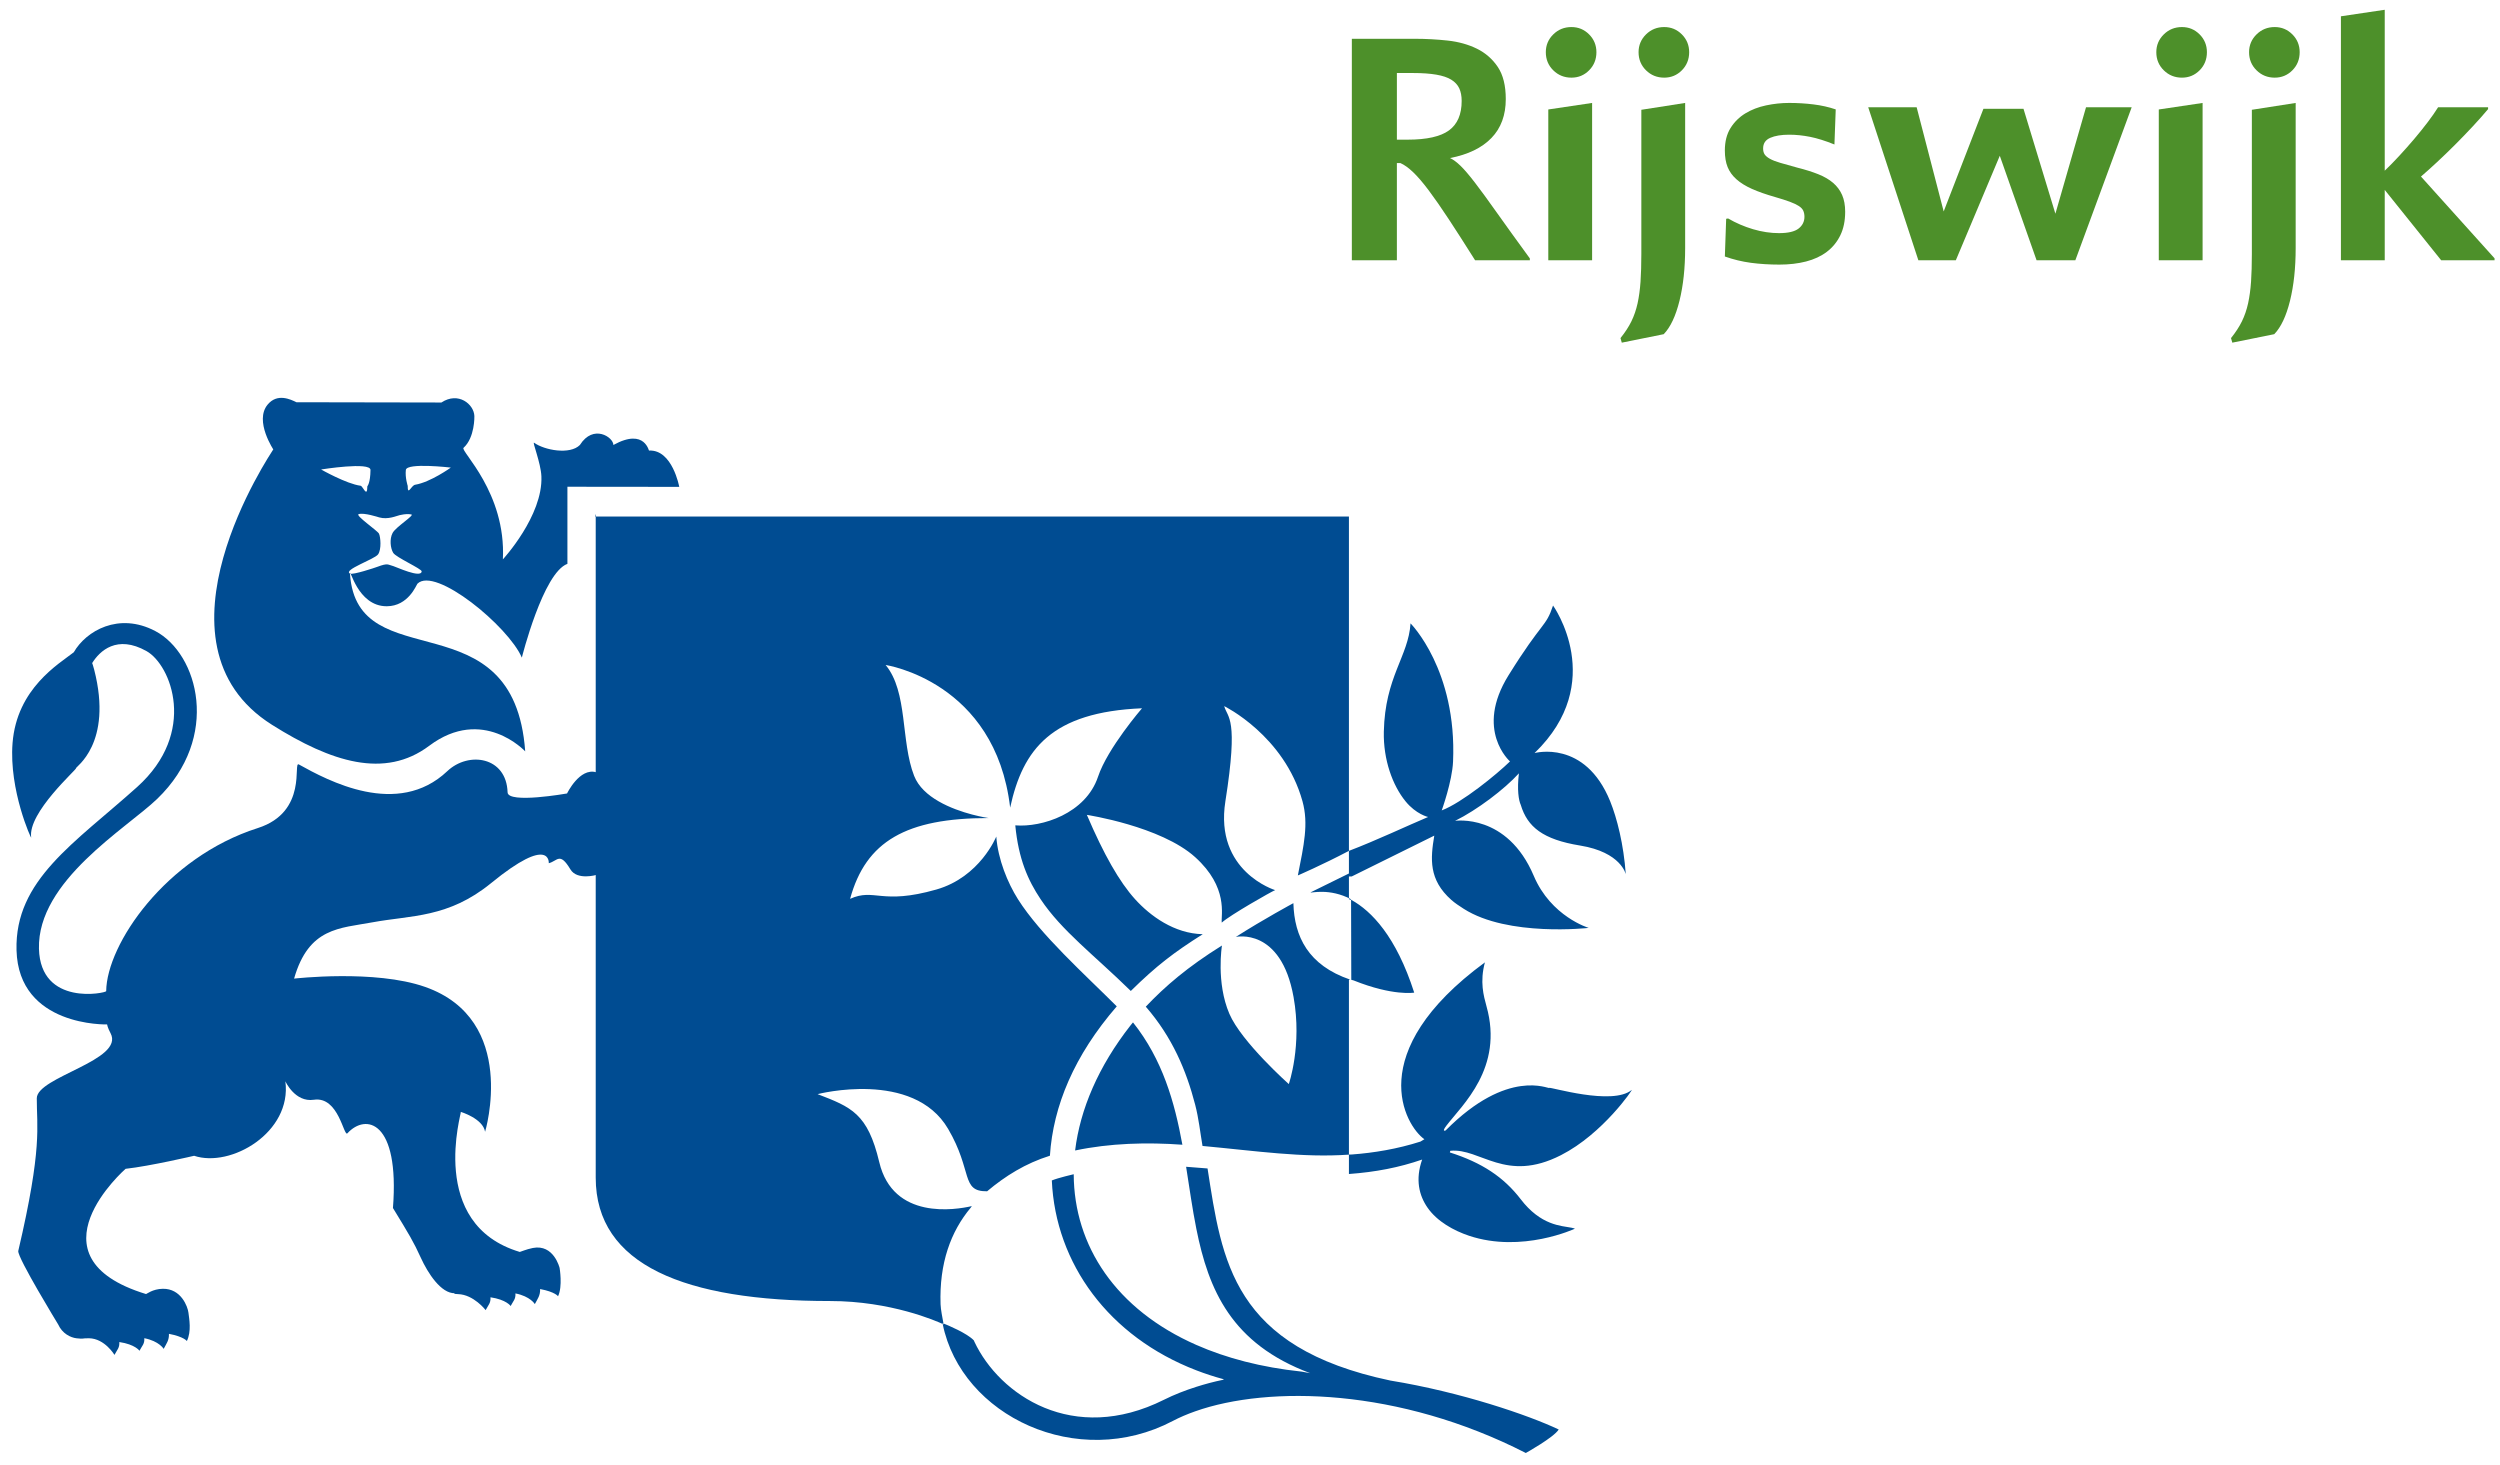 <?xml version="1.0" encoding="UTF-8"?>
<!-- Generator: Adobe Illustrator 17.0.0, SVG Export Plug-In . SVG Version: 6.00 Build 0)  -->
<!DOCTYPE svg PUBLIC "-//W3C//DTD SVG 1.1//EN" "http://www.w3.org/Graphics/SVG/1.1/DTD/svg11.dtd">
<svg version="1.1" id="Layer_1" xmlns="http://www.w3.org/2000/svg" xmlns:xlink="http://www.w3.org/1999/xlink" x="0px" y="0px" width="375.063px" height="219.832px" viewBox="68.669 53.337 375.063 219.832" enable-background="new 68.669 53.337 375.063 219.832" xml:space="preserve">
<g>
	<g>
		<g>
			<path fill="#004C92" d="M134.89,113.724c2.537-1.678,4.877,0.253,4.948,2.026c0.002,0.036,0.086,3.23-1.628,4.773     c-0.523,0.471,6.407,6.687,5.904,16.735c0,0,6.029-6.533,5.779-12.459c-0.084-2.034-1.428-5.283-1.09-5.039     c1.542,1.117,5.373,1.841,6.866,0.335c2.01-3.181,5.024-1.173,5.024,0c4.856-2.679,5.342,1.169,5.36,0.838     c3.5-0.173,4.522,5.446,4.522,5.446l-16.778-0.018v11.566c-3.654,1.34-6.837,14.069-6.837,14.069     c-2.01-4.689-13.02-13.761-15.671-11.08c-0.142,0.141-1.327,3.362-4.591,3.375c-4.471,0.019-5.564-6.089-5.518-4.837     c1.072,15.824,24.609,3.331,26.285,26.609c0,0-6.363-6.868-14.403-0.838c-6.69,5.018-14.713,2.429-23.559-3.132     c-19.512-12.265-0.113-40.832,0.164-41.332l0.105,0.159c0,0-3.012-4.412-0.942-6.893c1.456-1.742,3.432-0.77,4.316-0.344     L134.89,113.724z M116.842,123.771c0,0,3.797,2.162,5.929,2.441c0.336,0.04,0.997,1.942,1.009,0.073c0,0,0.453-0.452,0.472-2.444     C124.264,122.578,116.842,123.771,116.842,123.771 M129.557,123.842c-0.133,1.132,0.277,2.383,0.277,2.383     c-0.012,1.58,0.521-0.064,1.117-0.164c2.302-0.379,5.354-2.574,5.354-2.574S129.69,122.712,129.557,123.842 M130.369,130.512     c-0.467-0.067-0.829-0.089-1.742,0.111c-0.453,0.102-1.758,0.709-3.063,0.339c-0.111-0.031-2.306-0.754-3.091-0.489     c-0.546,0.184,2.81,2.462,3.048,2.921c0.24,0.461,0.407,2.368-0.133,3.115c-0.539,0.746-5.313,2.328-4.208,2.884     c0.441,0.222,3.759-0.887,4.113-1.022c1.629-0.61,1.54-0.311,2.411-0.093c0.363,0.093,4.144,1.865,4.226,0.781     c0.028-0.381-3.846-2.09-4.267-2.777c-0.419-0.69-0.578-2.062-0.098-2.98C128.043,132.381,130.961,130.596,130.369,130.512"/>
			<path fill="#004C92" d="M158.042,130.435v99.584c0,13.106,13.378,18.505,35.147,18.505c9.138,0,15.955,2.999,16.936,3.454     l-0.047-0.148l0.134,0.058c-0.145-0.832-0.406-2.051-0.434-2.872c-0.21-6.17,1.529-10.917,4.526-14.498l0.168-0.236     c-2.469,0.572-11.823,2.116-13.891-6.592c-1.736-7.315-4.187-8.255-9.255-10.205c0,0,14.35-3.725,19.584,5.21     c3.715,6.34,1.887,9.4,5.816,9.365l0.044-0.007c2.712-2.282,5.758-4.187,9.412-5.329c0.49-7.469,3.643-15.033,10.03-22.407     c-4.778-4.778-11.466-10.757-14.821-16.071c-1.564-2.479-2.995-5.981-3.255-9.406c0,0-2.429,6.074-8.986,7.947     c-8.298,2.373-9.261-0.262-12.945,1.398c2.364-8.642,8.421-12.12,20.788-12.12c0,0-4.178-0.584-7.509-2.51     c-1.616-0.929-3.033-2.179-3.675-3.826c-2.035-5.222-0.908-12.571-4.276-16.629c0,0,16.474,2.45,18.684,21.402     c1.909-8.802,6.229-14.332,19.784-14.906c0,0-5.17,5.982-6.598,10.265c-1.845,5.53-8.424,7.628-12.416,7.3     c0.489,5.062,1.9,8.235,3.803,11.084c3.171,4.747,7.961,8.31,13.528,13.761c3.846-3.778,6.45-5.775,10.797-8.516     c-4.283-0.098-7.864-2.725-10.15-5.244c-2.361-2.604-4.702-6.73-7.238-12.657c0,0,11.089,1.691,16.249,6.343     c5.03,4.542,3.854,8.704,3.986,9.822c1.219-1.117,7.432-4.649,8.011-4.877c0,0-9.128-2.787-7.466-13.322     c2.007-12.693,0.326-12.454-0.178-14.285c0,0,9.017,4.408,11.748,14.285c0.932,3.381,0.206,6.555-0.696,11.118     c0,0,3.662-1.579,7.662-3.685v-50.162H157.933L158.042,130.435z M226.466,230.435h0.001l-0.004-0.046L226.466,230.435z      M210.097,251.977c2.804,13.808,20.243,22.062,34.542,14.529c1.004-0.526,2.121-1.006,3.338-1.434     c11.071-3.911,30.565-3.486,49.602,6.25c0,0,4.226-2.35,4.935-3.525c-4.516-2.145-14.614-5.604-25.242-7.34     c-23.705-4.99-25.274-17.931-27.441-31.822l-3.217-0.253c0.501,3.155,0.932,6.29,1.536,9.309     c1.831,9.163,5.259,17.249,17.084,21.658l-1.293-0.236c-6.049-0.641-11.312-2.029-15.791-4.002     c-12.072-5.311-18.355-14.873-18.398-25.611c0,0-2.336,0.541-3.285,0.935c0.561,12.478,8.553,23.439,21.683,28.487     c1.329,0.512,2.71,0.964,4.148,1.349l-0.17,0.076c-1.36,0.28-2.685,0.638-3.978,1.047c-1.687,0.538-3.318,1.17-4.862,1.943     c-13.627,6.813-24.661-0.714-28.426-8.686l-0.089-0.215c-0.995-1.075-3.92-2.29-4.568-2.549l0.027,0.151L210.097,251.977z      M302.852,226.641c6.333-3.229,10.868-9.99,10.625-9.79c-2.901,2.424-12.374-0.52-12.395-0.301     c-0.018,0.224-6.17-3.063-15.523,6.376c0,0-0.681,0.324,0.114-0.721c2.346-3.088,8.62-8.642,6.004-17.914     c-0.419-1.551-1.023-3.642-0.234-6.576c-18.441,13.538-11.94,24.537-9.08,26.536l-0.589,0.352c-3.475,1.111-7,1.694-10.306,1.937     l-0.426,0.009V200.33l0.196-0.024c-6.309-2.149-8.39-6.462-8.528-11.472c0,0-4.503,2.422-8.632,5.065c0,0,6.774-1.518,8.66,9.029     c1.305,7.272-0.716,13.048-0.716,13.048s-7.108-6.323-8.915-10.541c-2.017-4.692-1.114-10.246-1.114-10.246     c-5.153,3.211-8.532,6.118-11.427,9.174c3.986,4.587,6.084,9.603,7.409,14.707c0.535,2.056,0.748,4.126,1.101,6.189     c8.134,0.755,14.966,1.791,21.966,1.302v2.906c4-0.293,7.515-0.969,10.985-2.168c-1.053,3.014-0.457,5.393,0.81,7.217     c1.446,2.082,3.944,3.448,6.223,4.214c7.94,2.654,15.889-1.06,15.889-1.06c-1.102-0.458-3.978-0.036-7.04-3.153     c-0.361-0.364-0.717-0.779-1.081-1.252c-2.573-3.35-5.829-5.498-10.643-7.034l0.063-0.246     C290.768,225.537,294.516,230.893,302.852,226.641 M271.464,184.827l12.383-6.124c-0.578,3.472-0.859,6.616,2.567,9.651     c0.529,0.465,1.145,0.875,1.862,1.334c6.648,4.237,18.737,2.858,18.737,2.858s-5.653-1.694-8.239-7.809     c-4-9.439-11.807-8.251-11.807-8.251c3.297-1.631,7.399-4.729,9.577-7.13c-0.295,2.462-0.034,4.062,0.278,4.73     c0.995,3.321,3.341,5.201,8.895,6.102c6.191,1.007,6.862,4.311,6.862,4.311c-0.318-4.491-1.314-8.407-2.34-10.944     c-3.784-9.346-11.349-7.237-11.349-7.237c11.019-10.628,2.777-22.135,2.777-22.135c-1.114,3.344-1.558,2.229-6.681,10.47     c-5.126,8.241,0.222,12.916,0.222,12.916c-1.996,1.945-7.199,6.195-10.243,7.351c0,0,1.571-4.366,1.699-7.315     c0.607-13.772-6.379-20.747-6.379-20.747c-0.31,4.956-3.833,8.008-4.006,16.258c-0.09,4.217,1.318,8.06,3.257,10.439     c1.577,1.943,3.384,2.352,3.384,2.352c-2.875,1.206-7.878,3.566-11.878,5.082v3.393v-0.007v0.453H271.464z M238.279,207.169     c-4.824,6.152-7.567,12.595-8.316,18.771c5.221-1.105,10.813-1.25,16.093-0.865c-1.169-6.403-2.968-12.777-7.41-18.353     L238.279,207.169z M280.836,202.255c-2.716-8.47-6.436-12.251-9.413-13.897l-0.381-0.118v-3.843v0.009v-0.024l-5.783,2.848     c0.113,0.113,2.835-0.701,6.104,1.016l0.032,12.086l0.337,0.089C277.679,202.809,280.836,202.255,280.836,202.255"/>
			<path fill="#4D902A" d="M278.236,77.806v14.58h-6.757V59.155h9.394c1.696,0,3.359,0.089,4.991,0.268     c1.631,0.179,3.091,0.588,4.38,1.222c1.29,0.637,2.334,1.549,3.132,2.738c0.798,1.191,1.197,2.796,1.197,4.816     c0,2.413-0.717,4.36-2.155,5.843c-1.434,1.483-3.506,2.485-6.21,3.007c0.489,0.228,1.018,0.621,1.588,1.174     c0.57,0.554,1.287,1.394,2.152,2.518c0.862,1.124,1.948,2.608,3.249,4.449c1.305,1.841,2.965,4.147,4.987,6.918v0.277h-8.213     c-1.502-2.38-2.811-4.427-3.937-6.139c-1.126-1.714-2.13-3.156-3.008-4.331c-0.88-1.174-1.662-2.087-2.346-2.74     c-0.683-0.652-1.32-1.108-1.908-1.37h-0.536V77.806z M287.956,68.486c0-0.748-0.121-1.382-0.364-1.902     c-0.246-0.52-0.646-0.951-1.198-1.293c-0.552-0.341-1.302-0.592-2.248-0.755c-0.942-0.161-2.1-0.244-3.464-0.244h-2.445v9.997     h1.614c2.864,0,4.932-0.462,6.201-1.389C287.322,71.972,287.956,70.502,287.956,68.486"/>
			<path fill="#4D902A" d="M308.172,61.167c0,1.078-0.367,1.983-1.096,2.718c-0.729,0.736-1.614,1.102-2.653,1.102     c-1.071,0-1.979-0.366-2.725-1.102c-0.746-0.735-1.117-1.64-1.117-2.718c0-1.044,0.37-1.934,1.117-2.669     c0.746-0.735,1.654-1.102,2.725-1.102c1.038,0,1.924,0.367,2.653,1.102C307.805,59.232,308.172,60.122,308.172,61.167      M300.952,92.386V69.76l6.573-0.978v23.604H300.952z"/>
			<path fill="#4D902A" d="M321.484,90.573c0,2.965-0.283,5.595-0.85,7.893c-0.57,2.296-1.357,3.965-2.364,5.007l-6.292,1.271     l-0.194-0.684c0.683-0.847,1.231-1.687,1.638-2.516c0.404-0.831,0.714-1.734,0.929-2.712c0.21-0.977,0.358-2.06,0.44-3.249     c0.08-1.189,0.121-2.565,0.121-4.129V69.807l6.572-1.025L321.484,90.573L321.484,90.573z M322.087,61.167     c0,1.078-0.366,1.983-1.095,2.718c-0.732,0.736-1.614,1.102-2.653,1.102c-1.069,0-1.979-0.366-2.725-1.102     c-0.745-0.735-1.118-1.64-1.118-2.718c0-1.044,0.373-1.934,1.118-2.669c0.746-0.735,1.656-1.102,2.725-1.102     c1.038,0,1.921,0.367,2.653,1.102C321.721,59.232,322.087,60.122,322.087,61.167"/>
			<path fill="#4D902A" d="M345.491,85.108c0,1.369-0.246,2.552-0.735,3.547c-0.489,0.994-1.166,1.819-2.028,2.47     c-0.865,0.652-1.9,1.134-3.107,1.444c-1.206,0.31-2.544,0.465-4.012,0.465c-1.497,0-2.918-0.09-4.255-0.268     c-1.336-0.179-2.641-0.495-3.913-0.949l0.197-5.655l0.292-0.049c1.174,0.684,2.424,1.222,3.743,1.613     c1.323,0.391,2.622,0.587,3.894,0.587c1.368,0,2.349-0.23,2.937-0.689c0.586-0.459,0.878-1.05,0.878-1.773     c0-0.327-0.058-0.622-0.17-0.886c-0.116-0.262-0.336-0.501-0.662-0.714c-0.324-0.213-0.773-0.427-1.345-0.64     c-0.57-0.213-1.314-0.45-2.225-0.714c-1.371-0.391-2.531-0.798-3.478-1.222c-0.946-0.424-1.721-0.903-2.322-1.441     c-0.606-0.536-1.044-1.146-1.323-1.831c-0.277-0.684-0.416-1.514-0.416-2.491c0-1.336,0.286-2.459,0.856-3.371     c0.57-0.911,1.314-1.644,2.228-2.198c0.911-0.554,1.946-0.952,3.104-1.197c1.16-0.244,2.308-0.366,3.451-0.366     c1.238,0,2.453,0.073,3.645,0.219c1.188,0.145,2.305,0.397,3.349,0.752l-0.194,5.262c-1.367-0.554-2.592-0.938-3.664-1.149     c-1.077-0.212-2.118-0.318-3.128-0.318c-1.172,0-2.116,0.155-2.832,0.467c-0.717,0.311-1.075,0.841-1.075,1.594     c0,0.36,0.073,0.655,0.219,0.883c0.148,0.228,0.409,0.449,0.782,0.662c0.375,0.212,0.896,0.416,1.564,0.613     c0.668,0.196,1.539,0.441,2.613,0.735c1.174,0.293,2.207,0.621,3.104,0.979c0.893,0.358,1.634,0.791,2.222,1.297     c0.587,0.505,1.035,1.108,1.345,1.81C345.338,83.289,345.491,84.129,345.491,85.108"/>
			<polygon fill="#4D902A" points="380.022,92.386 374.207,92.386 368.688,76.707 362.092,92.386 356.472,92.386 348.948,69.429      356.215,69.429 360.271,85.059 366.232,69.66 372.244,69.66 377.03,85.401 381.625,69.429 388.475,69.429    "/>
			<path fill="#4D902A" d="M399.762,61.167c0,1.078-0.364,1.983-1.093,2.718c-0.733,0.736-1.614,1.102-2.653,1.102     c-1.071,0-1.979-0.366-2.725-1.102c-0.746-0.735-1.12-1.64-1.12-2.718c0-1.044,0.373-1.934,1.12-2.669     c0.746-0.735,1.654-1.102,2.725-1.102c1.038,0,1.919,0.367,2.653,1.102C399.398,59.232,399.762,60.122,399.762,61.167      M392.542,92.386V69.76l6.572-0.978v23.604H392.542z"/>
			<path fill="#4D902A" d="M413.077,90.573c0,2.965-0.283,5.595-0.85,7.893c-0.57,2.296-1.357,3.965-2.364,5.007l-6.292,1.271     l-0.194-0.684c0.683-0.847,1.229-1.687,1.638-2.516c0.404-0.831,0.714-1.734,0.929-2.712c0.21-0.977,0.358-2.06,0.44-3.249     c0.08-1.189,0.121-2.565,0.121-4.129V69.807l6.572-1.025L413.077,90.573L413.077,90.573z M413.678,61.167     c0,1.078-0.364,1.983-1.093,2.718c-0.732,0.736-1.614,1.102-2.653,1.102c-1.071,0-1.979-0.366-2.725-1.102     c-0.746-0.735-1.12-1.64-1.12-2.718c0-1.044,0.373-1.934,1.12-2.669c0.746-0.735,1.654-1.102,2.725-1.102     c1.038,0,1.921,0.367,2.653,1.102C413.314,59.232,413.678,60.122,413.678,61.167"/>
			<path fill="#4D902A" d="M442.916,92.093v0.293h-8.008l-8.469-10.556v10.556h-6.573V55.781l6.573-0.978v24.143     c0.714-0.683,1.454-1.44,2.219-2.269c0.766-0.829,1.506-1.668,2.222-2.513c0.717-0.846,1.385-1.675,2.001-2.49     c0.619-0.813,1.14-1.561,1.566-2.245h7.497v0.278c-0.653,0.782-1.411,1.637-2.273,2.565c-0.865,0.929-1.758,1.857-2.687,2.786     c-0.929,0.929-1.842,1.81-2.74,2.641c-0.893,0.831-1.687,1.539-2.368,2.125L442.916,92.093z"/>
			<path fill="#004C92" d="M136.921,247.355c-2.084,0.064-4.067-3.011-5.126-5.341c-1.068-2.347-1.708-3.415-4.174-7.442     c1.02-13.146-4.085-14.22-6.829-11.213c-0.561,0.612-1.29-5.594-5.043-5.03c-2.833,0.425-4.268-2.771-4.268-2.771     c1.007,7.678-8.205,13.02-13.688,11.175c0,0-6.597,1.551-10.283,1.956c0,0-15.137,13.227,3.07,18.79     c0.05,0.018,0.986-0.767,2.507-0.792c2.744-0.049,3.744,2.672,3.854,3.59c0.11,0.917,0.475,2.786-0.237,4.249     c0,0-0.434-0.646-2.69-1.08c0.033,0.983-0.367,1.441-0.791,2.254c0,0-0.659-1.151-2.904-1.6c0.056,0.871-0.324,1.115-0.726,1.885     c0,0-0.634-0.954-3.024-1.308c0.056,0.874-0.318,1.142-0.726,1.927c0,0-1.462-2.456-3.812-2.494     c-1.172-0.016-0.662,0.139-1.862,0.006c-0.905-0.101-2.151-0.696-2.774-2.082c0,0-6.114-10.006-5.988-11.012     c3.67-15.642,2.759-18.661,2.78-22.914c0.016-3.223,13.233-5.702,11.065-9.766c-0.452-0.844-0.518-1.314-0.518-1.314     s-13.285,0.397-13.587-11.139c-0.275-10.535,8.691-16.033,18.09-24.476c9.103-8.17,5.104-18.318,1.419-20.39     c-4.445-2.502-7.038-0.022-8.158,1.791c0,0,0.181,0.492,0.298,0.979c2.872,11.164-2.897,14.655-2.715,14.788     c0.175,0.135-7.282,6.672-6.733,10.41c0.043,0.31-3.35-7.09-2.796-14.172c0.644-8.224,6.973-11.89,9.186-13.626     c1.837-3.206,6.742-6.061,12.216-3.187c6.477,3.401,9.874,15.963,0.298,25.183c-4.603,4.431-18.004,12.297-17.739,22.486     c0.23,8.704,10.083,6.649,10.086,6.36c0.073-7.016,8.915-20.064,22.746-24.469c7.588-2.422,5.218-10.067,6.157-9.544     c4.328,2.405,14.802,8.084,22.274,1.006c3.183-3.014,8.878-2.179,9.043,3.181c0.055,1.746,8.922,0.167,8.922,0.167     s1.879-3.91,4.377-3.18v15.406c0,0-2.87,0.838-3.874-0.838c-1.604-2.675-1.924-1.254-3.245-0.923c0,0,0.361-4.377-8.666,2.996     c-6.415,5.236-11.995,4.797-17.762,5.867c-4.938,0.914-9.587,0.767-11.782,8.449c0,0,12.112-1.401,19.645,1.241     c14.081,4.938,9.011,21.735,9.011,21.735c-0.332-1.989-3.645-2.981-3.645-2.981c0.201-0.046-5.111,16.838,8.851,21.012     c0.047,0.016,0.952-0.398,1.956-0.595c3.15-0.616,4.017,2.996,4.017,2.996s0.477,2.784-0.235,4.248c0,0-0.418-0.652-2.69-1.083     c0.033,0.986-0.369,1.446-0.792,2.26c0,0-0.661-1.158-2.912-1.604c0.056,0.872-0.314,1.114-0.717,1.89     c0,0-0.634-0.955-3.026-1.308c0.058,0.874-0.317,1.142-0.724,1.924c0,0-1.782-2.325-4.132-2.399     C136.436,247.457,136.921,247.355,136.921,247.355"/>
		</g>
	</g>
</g>
</svg>
